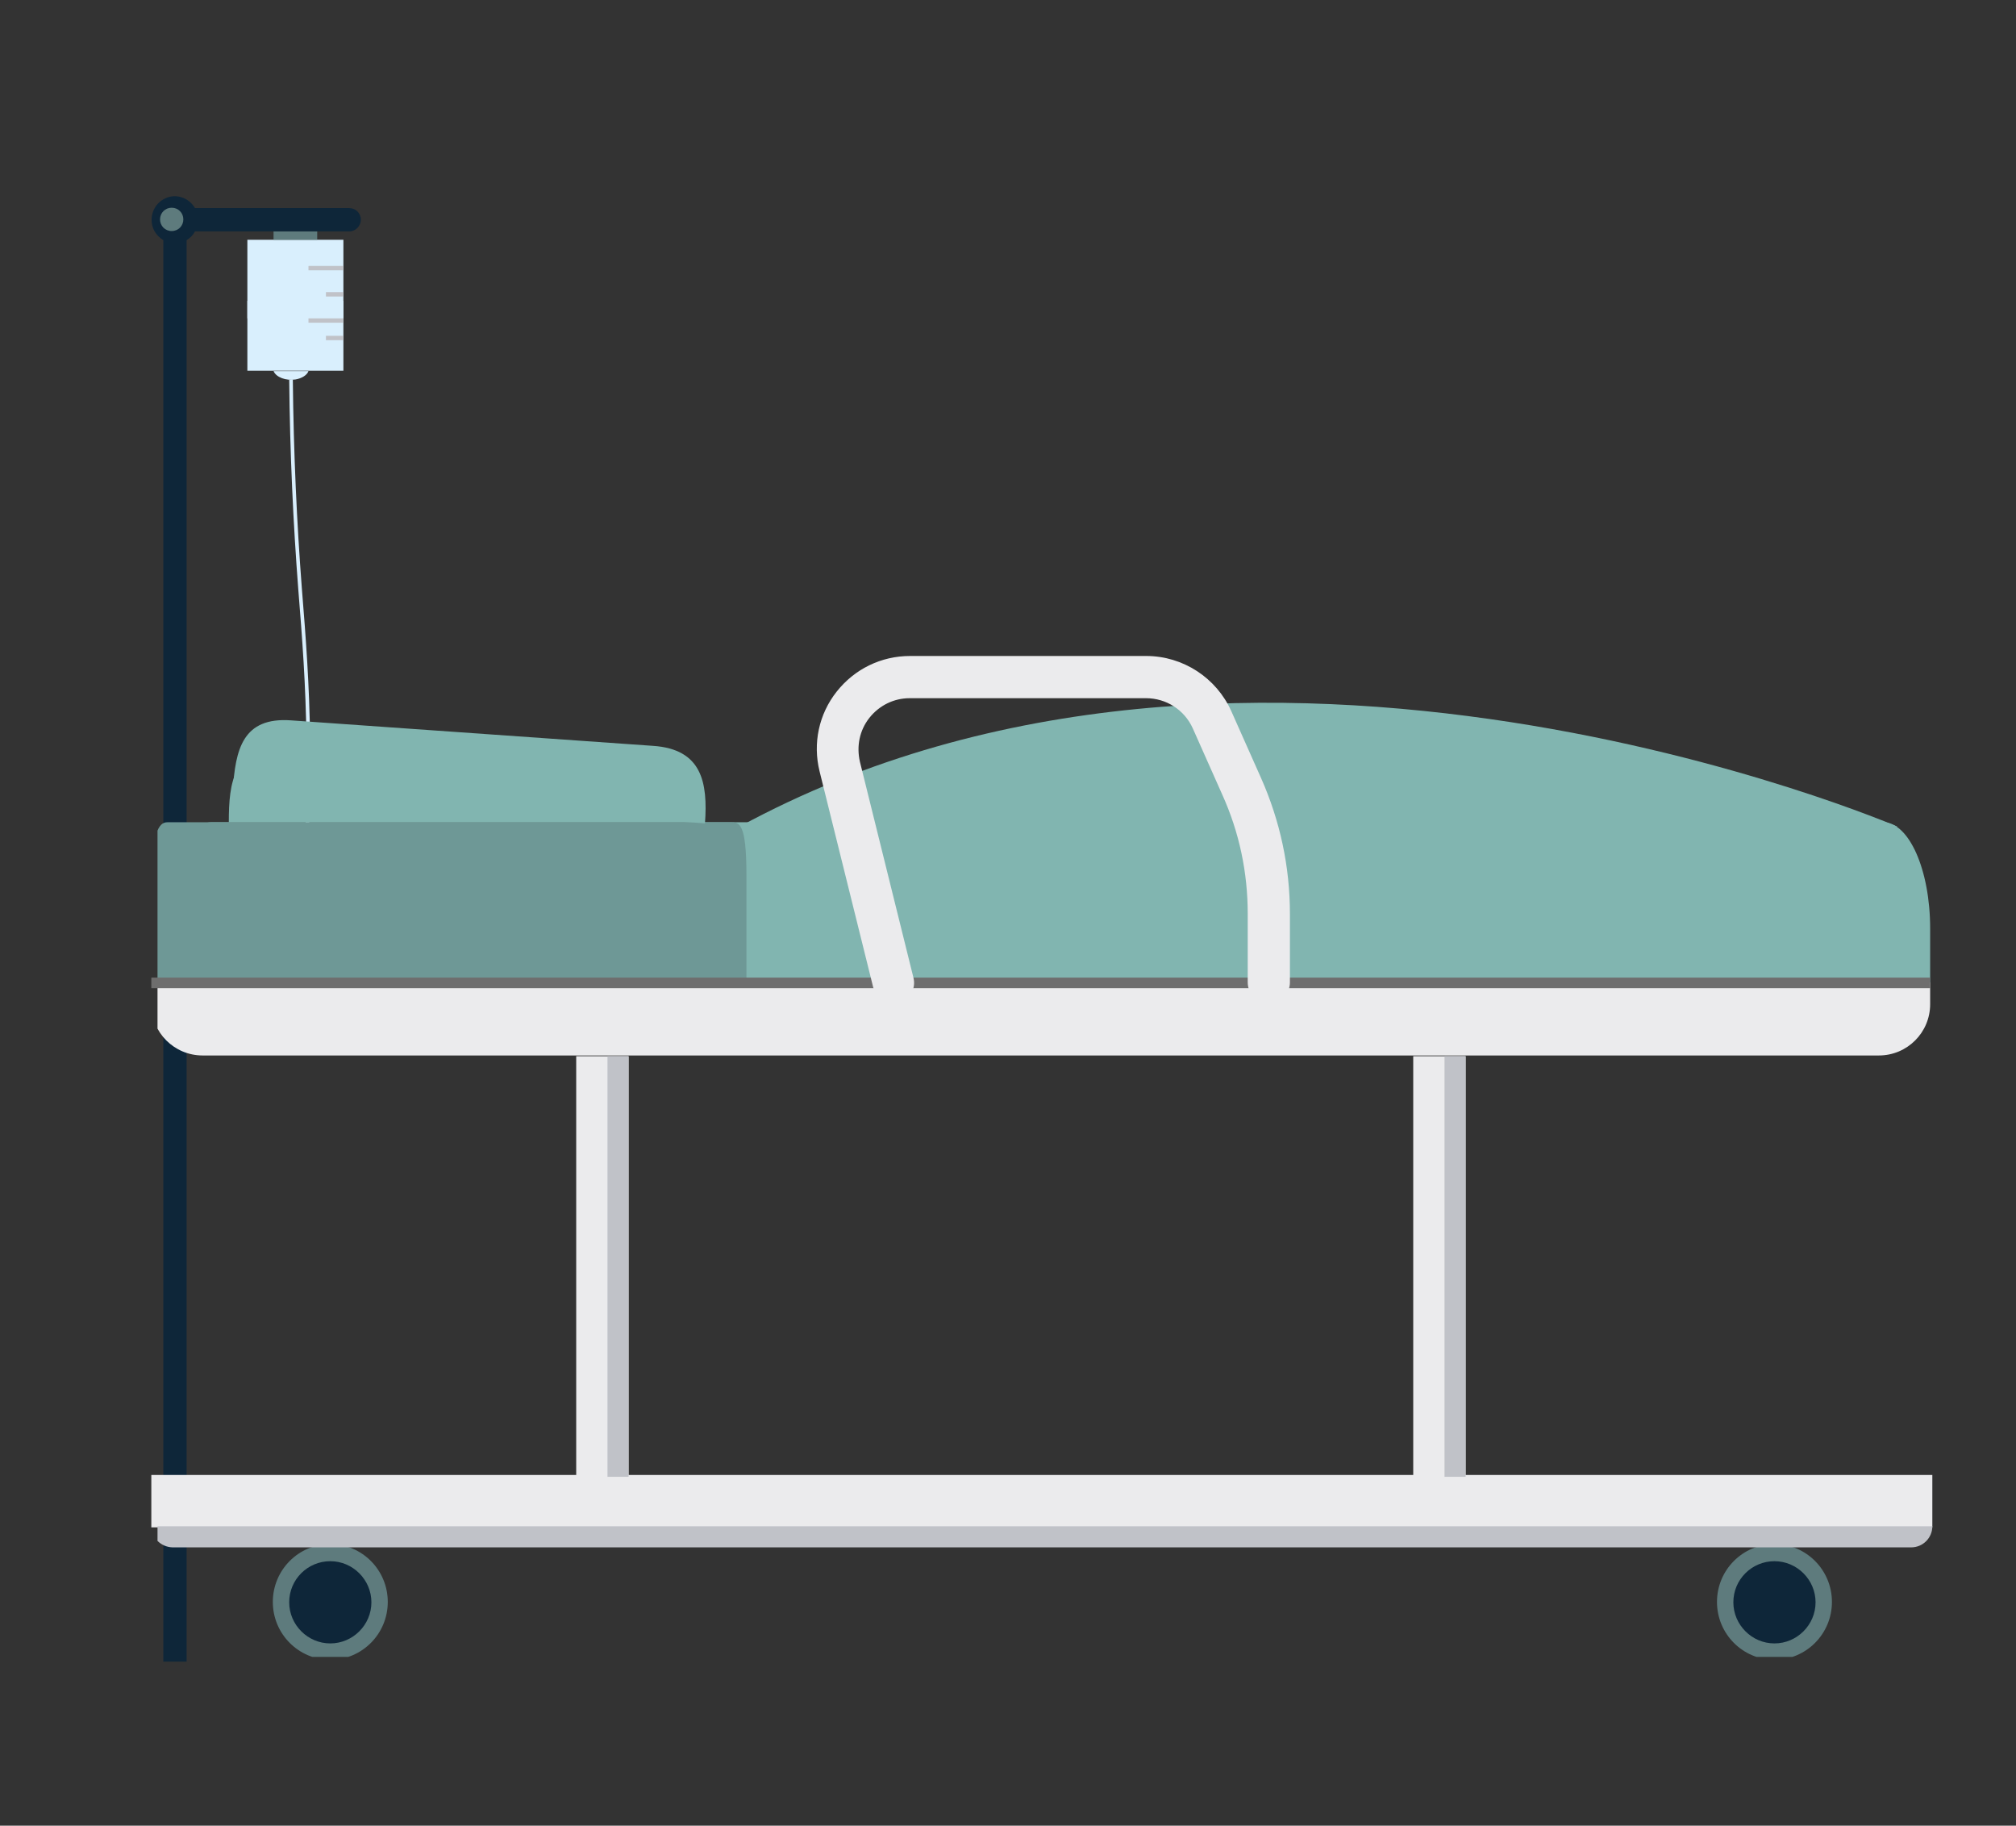 <?xml version="1.0" encoding="utf-8"?>
<!-- Generator: Adobe Illustrator 27.0.1, SVG Export Plug-In . SVG Version: 6.00 Build 0)  -->
<svg version="1.1" id="Ebene_16" xmlns="http://www.w3.org/2000/svg" xmlns:xlink="http://www.w3.org/1999/xlink" x="0px" y="0px"
	 viewBox="0 0 554.2 501.8" style="enable-background:new 0 0 554.2 501.8;" xml:space="preserve">
<rect x="0" y="0" width="554.2" height="501.8" fill="#333333" stroke="none"/>
<style type="text/css">
	.st0{fill:#D9EFFD;}
	.st1{fill:#C0C2C8;}
	.st2{clip-path:url(#SVGID_00000087374831011241780140000011625502889797089724_);fill:#5E7B7D;}
	.st3{clip-path:url(#SVGID_00000087374831011241780140000011625502889797089724_);fill:#0E2639;}
	.st4{clip-path:url(#SVGID_00000087374831011241780140000011625502889797089724_);fill:#D9EFFD;}
	.st5{clip-path:url(#SVGID_00000087374831011241780140000011625502889797089724_);fill:#F8AE49;}
	.st6{clip-path:url(#SVGID_00000087374831011241780140000011625502889797089724_);fill:none;stroke:#D9EFFD;}
	
		.st7{clip-path:url(#SVGID_00000106849968759250342200000002201576848091583163_);fill:none;stroke:#7D5C52;stroke-width:0.5;stroke-linecap:round;stroke-linejoin:round;}
	.st8{clip-path:url(#SVGID_00000000212242601012732510000011264637977187247026_);fill:#81B5B0;}
	.st9{clip-path:url(#SVGID_00000054257632029029471700000001092199110752870805_);fill:#5E7B7D;}
	.st10{clip-path:url(#SVGID_00000054257632029029471700000001092199110752870805_);fill:#0E2639;}
	.st11{clip-path:url(#SVGID_00000158019747771773906190000011546193517061949099_);fill:#0E2639;}
	.st12{fill:#EBEBED;}
	.st13{clip-path:url(#SVGID_00000121268038358149668660000002744131118901915282_);fill:#EBEBED;}
	.st14{clip-path:url(#SVGID_00000121268038358149668660000002744131118901915282_);fill:#81B5B0;}
	.st15{clip-path:url(#SVGID_00000121268038358149668660000002744131118901915282_);fill:#6E9896;}
	.st16{fill:#6E6E6E;}
	.st17{clip-path:url(#SVGID_00000044896988819388284550000007825032132168058775_);fill:#C0C2C8;}
	.st18{clip-path:url(#SVGID_00000090266476782631814000000002141885715011806621_);fill:#81B5B0;}
	.st19{clip-path:url(#SVGID_00000090266476782631814000000002141885715011806621_);fill:#EBEBED;}
	.st20{clip-path:url(#SVGID_00000092433635801503121960000010430128739655332005_);fill:#81B5B0;}
</style>
<rect x="68" y="82.7" class="st0" width="26.4" height="19.2"/>
<rect x="68" y="65.9" class="st0" width="26.4" height="21.6"/>
<rect x="84.8" y="73.1" class="st1" width="9.6" height="1.2"/>
<rect x="89.6" y="80.3" class="st1" width="4.8" height="1.2"/>
<rect x="84.8" y="87.5" class="st1" width="9.6" height="1.2"/>
<rect x="89.6" y="92.3" class="st1" width="4.8" height="1.2"/>
<g>
	<defs>
		<rect id="SVGID_1_" x="-61.1" y="-79.8" width="2092.4" height="630.8"/>
	</defs>
	<clipPath id="SVGID_00000095306049265778759320000000231196670811017131_">
		<use xlink:href="#SVGID_1_"  style="overflow:visible;"/>
	</clipPath>
	<path style="clip-path:url(#SVGID_00000095306049265778759320000000231196670811017131_);fill:#5E7B7D;" d="M85.7,65.9
		c0.5,0,1,0,1.5,0v-2.4h-12v2.4c0.5,0,1,0,1.5,0H85.7z"/>
	<path style="clip-path:url(#SVGID_00000095306049265778759320000000231196670811017131_);fill:#0E2639;" d="M48,62
		c-0.9,0-1.6-0.7-1.6-1.6c0-0.9,0.7-1.6,1.6-1.6c0.9,0,1.6,0.7,1.6,1.6 M96,63.6c1.8,0,3.2-1.5,3.2-3.2c0-1.8-1.4-3.2-3.2-3.2H53.6
		c-1.8-3.1-5.7-4.2-8.7-2.4c-3.1,1.8-4.1,5.7-2.4,8.8c0.6,1,1.4,1.8,2.4,2.4v390.7h6.4V66c1-0.6,1.8-1.4,2.3-2.4"/>
	<path style="clip-path:url(#SVGID_00000095306049265778759320000000231196670811017131_);fill:#D9EFFD;" d="M76.3,102
		c-0.4,0-0.7,0-1.1,0c0.7,1.7,3.4,2.7,6,2.3c1.8-0.3,3.2-1.2,3.6-2.3c-0.4,0-0.7,0-1.1,0H76.3z"/>
	<path style="clip-path:url(#SVGID_00000095306049265778759320000000231196670811017131_);fill:#F8AE49;" d="M48.8,59.9
		c0,0.7-0.5,1.2-1.2,1.2c-0.7,0-1.2-0.5-1.2-1.2c0-0.7,0.5-1.2,1.2-1.2C48.3,58.7,48.8,59.2,48.8,59.9"/>
	<path style="clip-path:url(#SVGID_00000095306049265778759320000000231196670811017131_);fill:#5E7B7D;" d="M47.2,63.5
		c-1.8,0-3.2-1.4-3.2-3.2c0-1.8,1.4-3.2,3.2-3.2c1.8,0,3.2,1.4,3.2,3.2C50.4,62.1,49,63.5,47.2,63.5"/>
	<path style="clip-path:url(#SVGID_00000095306049265778759320000000231196670811017131_);fill:none;stroke:#D9EFFD;" d="M80,104.3
		c0.2,20.3,1.1,39.5,2.5,57.7c2.2,27.2,3.8,49.6,0,100.8"/>
</g>
<g>
	<defs>
		<rect id="SVGID_00000182491884313429182760000009014185012445653408_" x="-61.1" y="-79.8" width="2092.4" height="630.8"/>
	</defs>
	<clipPath id="SVGID_00000103949195337941097930000015218297427887997056_">
		<use xlink:href="#SVGID_00000182491884313429182760000009014185012445653408_"  style="overflow:visible;"/>
	</clipPath>
</g>
<g>
	<defs>
		<rect id="SVGID_00000047777058937370026940000016633397112720845202_" x="-61.1" y="-79.8" width="2092.4" height="630.8"/>
	</defs>
	<clipPath id="SVGID_00000177459080601693068310000001708512628678317987_">
		<use xlink:href="#SVGID_00000047777058937370026940000016633397112720845202_"  style="overflow:visible;"/>
	</clipPath>
	<path style="clip-path:url(#SVGID_00000177459080601693068310000001708512628678317987_);fill:#81B5B0;" d="M521.6,227.2
		c0,0-177.5-76.6-318.3,0"/>
</g>
<g>
	<defs>
		<rect id="SVGID_00000020385635699016473790000013644402669296121530_" x="43.3" y="180.3" width="487.9" height="275.1"/>
	</defs>
	<clipPath id="SVGID_00000121270807390021653970000014841138982217676952_">
		<use xlink:href="#SVGID_00000020385635699016473790000013644402669296121530_"  style="overflow:visible;"/>
	</clipPath>
	<path style="clip-path:url(#SVGID_00000121270807390021653970000014841138982217676952_);fill:#5E7B7D;" d="M90.8,456.2
		c-8.7,0-15.8-7.1-15.8-15.9c0-8.8,7.1-15.9,15.8-15.9c8.7,0,15.8,7.1,15.8,15.9C106.6,449.1,99.5,456.2,90.8,456.2"/>
	<path style="clip-path:url(#SVGID_00000121270807390021653970000014841138982217676952_);fill:#0E2639;" d="M90.8,451.7
		c-6.2,0-11.3-5.1-11.3-11.3c0-6.3,5.1-11.3,11.3-11.3c6.2,0,11.3,5.1,11.3,11.3C102.1,446.6,97,451.7,90.8,451.7"/>
	<path style="clip-path:url(#SVGID_00000121270807390021653970000014841138982217676952_);fill:#5E7B7D;" d="M487.8,456.2
		c-8.7,0-15.8-7.1-15.8-15.9c0-8.8,7.1-15.9,15.8-15.9c8.7,0,15.8,7.1,15.8,15.9C503.6,449.1,496.5,456.2,487.8,456.2"/>
</g>
<g>
	<defs>
		<rect id="SVGID_00000116225002372205760210000013897364906178620854_" x="-61.1" y="-79.8" width="2092.4" height="630.8"/>
	</defs>
	<clipPath id="SVGID_00000152973655188304322100000018407516593122222492_">
		<use xlink:href="#SVGID_00000116225002372205760210000013897364906178620854_"  style="overflow:visible;"/>
	</clipPath>
	<path style="clip-path:url(#SVGID_00000152973655188304322100000018407516593122222492_);fill:#0E2639;" d="M487.8,451.7
		c-6.2,0-11.3-5.1-11.3-11.3c0-6.3,5.1-11.3,11.3-11.3c6.2,0,11.3,5.1,11.3,11.3C499.1,446.6,494,451.7,487.8,451.7"/>
</g>
<rect x="41.6" y="405.4" class="st12" width="489.6" height="14.4"/>
<g>
	<defs>
		<rect id="SVGID_00000096762264637563179160000002699200514980204179_" x="43.3" y="180.3" width="487.9" height="275.1"/>
	</defs>
	<clipPath id="SVGID_00000087404424148848789040000002683844944791788222_">
		<use xlink:href="#SVGID_00000096762264637563179160000002699200514980204179_"  style="overflow:visible;"/>
	</clipPath>
	<path style="clip-path:url(#SVGID_00000087404424148848789040000002683844944791788222_);fill:#EBEBED;" d="M41.6,270h489v6
		c0,7.8-6.3,14.1-14.1,14.1H55.7c-7.8,0-14.1-6.3-14.1-14.1V270z"/>
	<path style="clip-path:url(#SVGID_00000087404424148848789040000002683844944791788222_);fill:#81B5B0;" d="M530.6,270H45.2v-14.9
		C45.2,239,51,226,58.1,226h459.6c7.1,0,12.9,13.1,12.9,29.2V270z"/>
	<path style="clip-path:url(#SVGID_00000087404424148848789040000002683844944791788222_);fill:#6E9896;" d="M205.1,270H41.6v-25
		c0-16.2,2-19,4.4-19h154.8c2.4,0,4.4,0,4.4,14.6V270z"/>
</g>
<rect x="41.6" y="268.7" class="st16" width="489" height="2.9"/>
<g>
	<defs>
		<rect id="SVGID_00000079444067865276375360000011564778700167313554_" x="43.3" y="180.3" width="487.9" height="275.1"/>
	</defs>
	<clipPath id="SVGID_00000118368045409745834270000007692417102505469318_">
		<use xlink:href="#SVGID_00000079444067865276375360000011564778700167313554_"  style="overflow:visible;"/>
	</clipPath>
	<path style="clip-path:url(#SVGID_00000118368045409745834270000007692417102505469318_);fill:#C0C2C8;" d="M41.6,419.5h489.6
		c0,3.2-2.6,5.8-5.8,5.8H47.4C44.2,425.2,41.6,422.6,41.6,419.5"/>
</g>
<rect x="388.5" y="290.3" class="st12" width="14.4" height="115.6"/>
<rect x="397.1" y="290.3" class="st1" width="5.8" height="115.6"/>
<rect x="158.4" y="290.3" class="st12" width="14.4" height="115.6"/>
<rect x="167" y="290.3" class="st1" width="5.8" height="115.6"/>
<g>
	<defs>
		<rect id="SVGID_00000006688031352014422970000007413995941912107413_" x="43.3" y="180.3" width="487.9" height="275.1"/>
	</defs>
	<clipPath id="SVGID_00000183936268443259788940000007582374985306575772_">
		<use xlink:href="#SVGID_00000006688031352014422970000007413995941912107413_"  style="overflow:visible;"/>
	</clipPath>
	<path style="clip-path:url(#SVGID_00000183936268443259788940000007582374985306575772_);fill:#81B5B0;" d="M193.1,226H62.9
		c0-11.2,1.3-20.4,14.8-20.4h99.7C190.8,205.6,193.1,214.7,193.1,226"/>
	<path style="clip-path:url(#SVGID_00000183936268443259788940000007582374985306575772_);fill:#EBEBED;" d="M245.6,275.6
		c-2.6,0-4.9-1.8-5.6-4.4L225.3,212c-1.9-7.7-0.2-15.7,4.7-21.9c4.9-6.2,12.2-9.8,20.2-9.8h64.9c10.1,0,19.3,6,23.4,15.2l8.1,18.2
		c5.3,11.9,8,24.5,8,37.5v18.8c0,3.2-2.6,5.8-5.8,5.8c-3.2,0-5.8-2.6-5.8-5.8v-18.8c0-11.4-2.3-22.4-7-32.8l-8.1-18.2
		c-2.3-5.1-7.3-8.3-12.9-8.3h-64.9c-4.4,0-8.4,2-11.1,5.4c-2.7,3.4-3.6,7.8-2.6,12.1l14.7,59.3c0.8,3.1-1.1,6.2-4.2,7
		C246.5,275.6,246.1,275.6,245.6,275.6"/>
</g>
<g>
	<defs>
		<rect id="SVGID_00000088855009313624356770000017530428445490031526_" x="64" y="197.9" width="130.1" height="28.4"/>
	</defs>
	<clipPath id="SVGID_00000029032830292873628790000002321395801052365739_">
		<use xlink:href="#SVGID_00000088855009313624356770000017530428445490031526_"  style="overflow:visible;"/>
	</clipPath>
	<path style="clip-path:url(#SVGID_00000029032830292873628790000002321395801052365739_);fill:#81B5B0;" d="M193.8,226.3L64,217.3
		C64.7,206,66.7,197,80.1,198l99.4,7C193,205.9,194.6,215.1,193.8,226.3"/>
</g>
<g>
	<defs>
		<rect id="SVGID_00000172440733262404545550000014596827821549931916_" x="-61.1" y="-79.8" width="2092.4" height="630.8"/>
	</defs>
	<clipPath id="SVGID_00000177447104875185505420000005049452507231265665_">
		<use xlink:href="#SVGID_00000172440733262404545550000014596827821549931916_"  style="overflow:visible;"/>
	</clipPath>
</g>
</svg>
